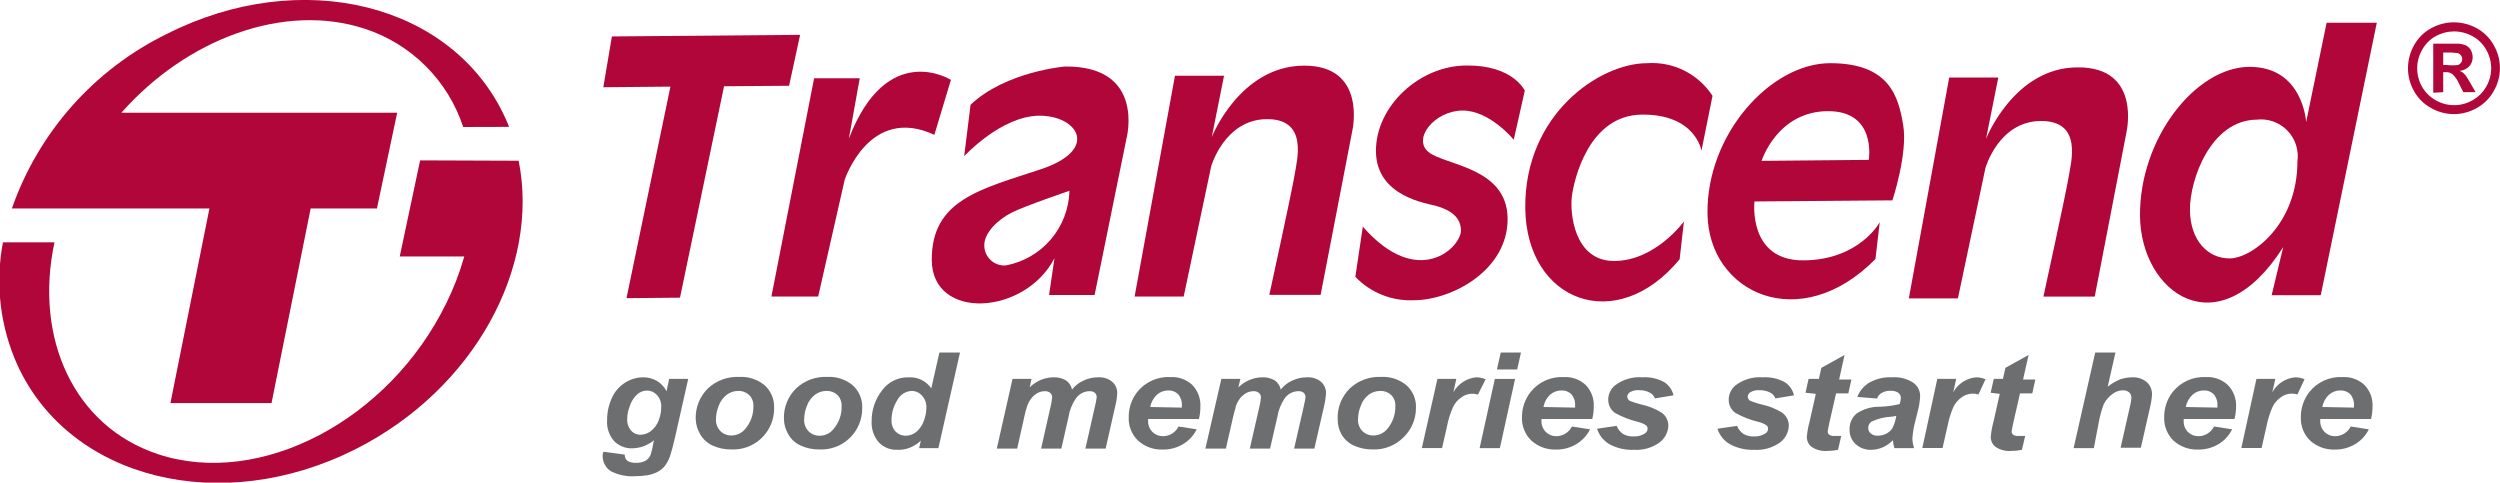 <?xml version="1.0" encoding="UTF-8"?> <svg xmlns="http://www.w3.org/2000/svg" width="600" height="116" viewBox="0 0 600 116" fill="none"> <g clip-path="url(#clip0_191_13872)"> <path d="M192.029 8.363L146.856 8.746L144.795 20.938L160.903 20.79L150.361 71.558L163.2 71.441L173.772 20.702L189.379 20.584L192.029 8.363Z" fill="#B0063A"></path> <path d="M228.221 19.17C228.221 19.17 212.849 9.452 203.72 33.305L206.341 18.787H195.387L185.139 71.175H196.358L202.719 43.17C202.719 43.17 208.609 25.089 224.245 32.362L228.221 19.17Z" fill="#B0063A"></path> <path d="M255.608 15.962C255.608 15.962 241.355 17.14 232.933 25.15L231.402 37.489C231.402 37.489 240.236 27.859 249.395 27.771C258.553 27.683 264.119 35.869 249.748 40.64C235.378 45.41 223.51 47.943 223.628 62.461C223.746 76.978 245.949 75.712 253.076 61.96L251.78 70.794H262.705L270.362 33.219C270.362 33.219 275.014 15.786 255.608 15.962ZM241.444 63.697C240.772 63.755 240.096 63.671 239.459 63.45C238.822 63.23 238.238 62.877 237.747 62.416C237.255 61.955 236.866 61.395 236.605 60.774C236.344 60.153 236.217 59.483 236.232 58.809C236.232 55.864 239.441 52.743 242.739 51.064C246.038 49.386 256.668 45.793 256.668 45.793C256.561 50.068 254.991 54.178 252.22 57.436C249.45 60.694 245.646 62.904 241.444 63.697Z" fill="#B0063A"></path> <path d="M312.854 15.755C297.512 15.902 290.827 32.893 290.827 32.893L293.772 18.169H281.993L272.305 71.175H284.084L290.68 39.931C290.68 39.931 293.89 28.682 304.02 28.594C314.15 28.505 311.205 38.665 310.705 41.963C310.204 45.261 304.638 70.763 304.638 70.763H316.948L324.575 31.274C324.575 31.274 328.108 15.637 312.854 15.755Z" fill="#B0063A"></path> <path d="M351.961 15.724C340.741 15.724 330.14 25.442 330.228 36.338C330.317 47.233 342.626 48.824 344.54 49.383C346.454 49.943 350.577 51.209 350.636 55.273C350.695 59.337 340.329 69.585 327.078 54.389L325.281 66.433C327.075 68.309 329.247 69.781 331.654 70.751C334.061 71.721 336.647 72.166 339.24 72.058C348.575 72.058 361.944 64.755 361.826 52.416C361.708 40.078 346.66 39.695 342.803 36.456C338.945 33.216 344.363 26.59 350.96 26.532C357.556 26.473 363.298 33.54 363.298 33.54L365.949 21.761C365.949 21.761 363.151 15.607 351.961 15.724Z" fill="#B0063A"></path> <path d="M395.308 15.166C383.853 15.166 365.86 27.476 366.066 49.915C366.272 72.354 387.916 80.659 403.112 62.224L404.142 53.154C404.142 53.154 397.369 62.548 387.504 62.636C377.639 62.725 376.756 50.857 377.256 47.058C377.757 43.26 381.202 27.623 394.071 27.505C406.94 27.387 408.353 36.163 408.353 36.163L411.004 23C409.324 20.412 406.983 18.322 404.223 16.944C401.463 15.567 398.385 14.953 395.308 15.166Z" fill="#B0063A"></path> <path d="M439.243 15.164C425.02 15.164 409.56 32.126 409.796 51.267C410.031 70.408 432.029 80.538 450.11 62.163L451.14 53.328C451.14 53.328 446.282 62.398 432.853 62.487C419.425 62.575 421.074 48.352 421.074 48.352L454.174 48.087C454.174 48.087 457.913 36.838 456.765 30.006C455.616 23.174 453.496 15.164 439.243 15.164ZM448.49 38.369L422.782 38.605C422.782 38.605 426.493 26.825 438.537 26.678C450.581 26.531 448.49 38.487 448.49 38.487V38.369Z" fill="#B0063A"></path> <path d="M498.641 16.169C483.358 16.169 476.644 33.337 476.644 33.337L479.589 18.613H467.809L458.121 71.619H469.9L476.497 40.345C476.497 40.345 479.647 29.096 489.807 29.037C499.966 28.978 496.992 39.108 496.492 42.377C495.991 45.646 490.425 71.177 490.425 71.177H502.735L510.362 31.688C510.362 31.688 513.984 16.051 498.641 16.169Z" fill="#B0063A"></path> <path d="M558.391 5.449L553.473 29.302C553.473 29.302 552.737 15.962 539.809 16.05C526.882 16.139 513.454 33.307 513.601 51.8C513.748 70.293 532.359 83.869 547.966 59.309L545.198 70.853H556.977L570.435 5.449H558.391ZM551.382 38.725C551.382 53.891 540.457 61.989 535.127 62.019C529.797 62.048 525.645 57.601 525.586 50.387C525.527 43.172 530.563 28.801 541.635 28.713C542.975 28.56 544.333 28.717 545.603 29.17C546.874 29.623 548.024 30.362 548.965 31.328C549.906 32.295 550.613 33.464 551.032 34.746C551.451 36.028 551.571 37.389 551.382 38.725Z" fill="#B0063A"></path> <path d="M588.957 5.359C590.863 5.364 592.737 5.85 594.405 6.773C596.13 7.708 597.551 9.118 598.498 10.837C599.474 12.508 599.987 14.408 599.987 16.343C599.987 18.279 599.474 20.179 598.498 21.85C597.554 23.561 596.145 24.969 594.434 25.914C592.765 26.878 590.87 27.386 588.942 27.386C587.014 27.386 585.12 26.878 583.45 25.914C581.725 24.979 580.304 23.569 579.357 21.85C578.408 20.181 577.911 18.293 577.914 16.373C577.922 14.432 578.429 12.525 579.386 10.837C580.334 9.118 581.754 7.708 583.48 6.773C585.156 5.845 587.041 5.359 588.957 5.359ZM588.957 7.538C587.434 7.546 585.937 7.93 584.599 8.658C583.222 9.416 582.088 10.549 581.33 11.926C580.541 13.275 580.125 14.81 580.123 16.373C580.123 17.919 580.518 19.44 581.271 20.79C582.049 22.162 583.19 23.293 584.569 24.059C585.912 24.834 587.436 25.242 588.987 25.242C590.537 25.242 592.061 24.834 593.404 24.059C594.783 23.293 595.924 22.162 596.702 20.79C597.477 19.447 597.885 17.924 597.885 16.373C597.885 14.822 597.477 13.299 596.702 11.956C595.932 10.578 594.789 9.445 593.404 8.687C592.04 7.94 590.512 7.545 588.957 7.538ZM583.98 22.262V10.483H590.076C590.718 10.526 591.347 10.685 591.931 10.954C592.389 11.223 592.765 11.609 593.021 12.073C593.295 12.59 593.437 13.167 593.433 13.752C593.45 14.543 593.166 15.312 592.638 15.902C592.014 16.531 591.193 16.926 590.312 17.021C590.613 17.113 590.893 17.263 591.136 17.462C591.434 17.725 591.701 18.022 591.931 18.346L592.785 19.759L594.14 22.115H591.195L590.223 20.201C589.857 19.301 589.305 18.488 588.604 17.816C588.133 17.454 587.547 17.276 586.955 17.315H586.366V22.115L583.98 22.262ZM586.366 15.607H587.308C588.159 15.703 589.019 15.703 589.87 15.607C590.184 15.519 590.456 15.32 590.636 15.048C590.84 14.8 590.945 14.485 590.93 14.164C590.94 13.853 590.835 13.549 590.636 13.31C590.447 13.046 590.179 12.85 589.87 12.751C589.022 12.624 588.165 12.575 587.308 12.604H586.366V15.607Z" fill="#B0063A"></path> <path d="M144.824 108.426L149.948 109.103C149.918 109.485 150.011 109.867 150.213 110.193C150.403 110.481 150.682 110.698 151.008 110.811C151.505 111.007 152.036 111.097 152.569 111.076C153.43 111.122 154.286 110.929 155.043 110.517C155.554 110.174 155.946 109.68 156.162 109.103C156.438 108.237 156.645 107.351 156.78 106.453L156.957 105.658C155.49 106.877 153.652 107.562 151.745 107.601C150.945 107.626 150.149 107.487 149.404 107.193C148.66 106.899 147.984 106.457 147.416 105.893C146.809 105.211 146.345 104.413 146.052 103.548C145.758 102.683 145.641 101.769 145.708 100.858C145.687 99.008 146.079 97.177 146.856 95.498C147.539 93.964 148.668 92.671 150.096 91.788C151.369 90.995 152.836 90.567 154.336 90.551C155.491 90.543 156.628 90.838 157.634 91.405C158.628 91.993 159.435 92.85 159.961 93.879L160.608 90.934H165.173L162.051 104.774C161.551 107.012 161.109 108.573 160.785 109.545C160.493 110.354 160.086 111.118 159.578 111.812C159.103 112.387 158.523 112.867 157.87 113.226C157.104 113.628 156.279 113.906 155.426 114.05C154.451 114.203 153.467 114.282 152.481 114.286C150.444 114.43 148.407 114.012 146.591 113.079C145.935 112.65 145.408 112.05 145.065 111.345C144.723 110.64 144.579 109.855 144.648 109.074C144.694 108.855 144.753 108.638 144.824 108.426ZM150.537 100.387C150.44 101.45 150.768 102.509 151.45 103.331C151.739 103.661 152.098 103.922 152.5 104.095C152.903 104.268 153.339 104.349 153.777 104.333C154.666 104.316 155.526 104.005 156.221 103.449C157.057 102.788 157.698 101.913 158.076 100.917C158.476 99.904 158.686 98.825 158.694 97.736C158.727 97.201 158.652 96.666 158.475 96.16C158.298 95.654 158.022 95.189 157.664 94.791C157.361 94.459 156.993 94.193 156.583 94.01C156.172 93.828 155.728 93.733 155.278 93.731C154.394 93.741 153.545 94.077 152.893 94.674C152.045 95.479 151.425 96.495 151.097 97.618C150.747 98.5 150.557 99.438 150.537 100.387Z" fill="#6D6E70"></path> <path d="M166.97 100.563C166.925 99.199 167.164 97.841 167.67 96.574C168.177 95.306 168.942 94.158 169.915 93.201C170.908 92.275 172.076 91.555 173.35 91.085C174.624 90.615 175.979 90.403 177.336 90.463C179.591 90.321 181.814 91.048 183.549 92.495C184.297 93.185 184.885 94.03 185.271 94.971C185.658 95.912 185.834 96.926 185.787 97.942C185.805 99.281 185.549 100.609 185.034 101.844C184.519 103.079 183.757 104.196 182.794 105.126C181.831 106.056 180.688 106.778 179.435 107.25C178.183 107.721 176.847 107.931 175.51 107.867C173.957 107.895 172.417 107.573 171.005 106.924C169.768 106.359 168.739 105.422 168.06 104.244C167.388 103.131 167.012 101.863 166.97 100.563ZM180.811 97.354C180.829 96.878 180.746 96.404 180.568 95.963C180.391 95.521 180.122 95.122 179.78 94.792C179.436 94.464 179.029 94.209 178.583 94.041C178.138 93.875 177.664 93.799 177.189 93.82C176.191 93.816 175.22 94.136 174.421 94.733C173.55 95.41 172.886 96.318 172.506 97.354C172.089 98.353 171.86 99.422 171.829 100.505C171.788 101.042 171.862 101.583 172.045 102.09C172.227 102.598 172.515 103.061 172.889 103.449C173.23 103.797 173.638 104.07 174.089 104.253C174.54 104.435 175.024 104.523 175.51 104.509C176.154 104.521 176.793 104.383 177.375 104.108C177.957 103.832 178.468 103.425 178.867 102.919C180.178 101.401 180.871 99.447 180.811 97.442V97.354Z" fill="#6D6E70"></path> <path d="M188.142 100.563C188.09 99.198 188.325 97.838 188.832 96.569C189.339 95.301 190.107 94.154 191.087 93.201C192.072 92.273 193.234 91.552 194.504 91.081C195.774 90.611 197.125 90.4 198.478 90.463C200.733 90.321 202.956 91.048 204.692 92.495C205.439 93.185 206.027 94.03 206.413 94.971C206.8 95.912 206.976 96.926 206.93 97.942C206.947 99.281 206.691 100.609 206.176 101.844C205.661 103.079 204.899 104.196 203.936 105.126C202.973 106.056 201.83 106.778 200.578 107.25C199.325 107.721 197.989 107.931 196.652 107.867C195.099 107.895 193.559 107.573 192.147 106.924C190.903 106.371 189.87 105.431 189.202 104.244C188.529 103.133 188.163 101.863 188.142 100.563ZM201.982 97.354C201.999 96.881 201.918 96.41 201.746 95.969C201.574 95.529 201.314 95.128 200.981 94.792C200.63 94.466 200.217 94.212 199.767 94.045C199.318 93.878 198.84 93.802 198.36 93.82C197.363 93.816 196.391 94.136 195.592 94.733C194.721 95.41 194.058 96.318 193.678 97.354C193.254 98.372 193.024 99.461 193.001 100.563C192.96 101.101 193.034 101.642 193.216 102.149C193.399 102.657 193.687 103.12 194.061 103.508C194.402 103.854 194.811 104.127 195.262 104.309C195.712 104.492 196.196 104.58 196.682 104.568C197.326 104.58 197.964 104.442 198.547 104.166C199.129 103.891 199.64 103.484 200.039 102.978C201.364 101.445 202.058 99.467 201.982 97.442V97.354Z" fill="#6D6E70"></path> <path d="M225.217 107.545H220.594L221.006 105.749C220.254 106.464 219.375 107.033 218.415 107.428C217.479 107.8 216.477 107.98 215.47 107.958C214.632 108.003 213.794 107.869 213.011 107.565C212.229 107.26 211.521 106.791 210.935 106.191C209.688 104.752 209.063 102.878 209.198 100.979C209.191 98.369 210.05 95.832 211.642 93.764C212.371 92.741 213.341 91.913 214.465 91.353C215.59 90.793 216.835 90.519 218.091 90.554C219.146 90.491 220.199 90.701 221.149 91.166C222.098 91.63 222.912 92.333 223.509 93.204L225.453 84.606H230.4L225.217 107.545ZM213.968 100.802C213.937 101.305 214.007 101.809 214.174 102.284C214.341 102.76 214.601 103.197 214.94 103.57C215.252 103.894 215.627 104.15 216.043 104.322C216.458 104.495 216.905 104.579 217.355 104.571C218.239 104.578 219.099 104.287 219.799 103.747C220.639 103.078 221.281 102.192 221.654 101.185C222.082 100.137 222.311 99.018 222.331 97.886C222.36 97.35 222.281 96.813 222.098 96.307C221.916 95.801 221.635 95.337 221.271 94.942C220.97 94.596 220.599 94.318 220.183 94.125C219.767 93.933 219.315 93.829 218.856 93.823C218.128 93.843 217.418 94.058 216.802 94.447C216.185 94.835 215.685 95.383 215.352 96.031C214.444 97.456 213.964 99.112 213.968 100.802Z" fill="#6D6E70"></path> <path d="M243.004 90.935H247.568L247.126 92.967C248.62 91.467 250.635 90.602 252.751 90.552C253.845 90.489 254.932 90.756 255.872 91.317C256.608 91.834 257.114 92.615 257.286 93.497C257.993 92.582 258.913 91.854 259.966 91.376C261.094 90.827 262.333 90.545 263.588 90.552C264.79 90.481 265.976 90.859 266.915 91.612C267.335 91.973 267.663 92.428 267.873 92.939C268.082 93.451 268.168 94.005 268.123 94.557C268.063 95.552 267.905 96.538 267.652 97.502L265.355 107.661H260.496L262.793 97.502C262.978 96.795 263.116 96.077 263.205 95.352C263.216 95.149 263.182 94.946 263.106 94.758C263.029 94.57 262.912 94.4 262.763 94.262C262.384 93.975 261.912 93.838 261.438 93.88C260.797 93.898 260.169 94.067 259.606 94.374C259.043 94.681 258.561 95.117 258.199 95.646C257.278 96.985 256.674 98.516 256.432 100.122L254.724 107.661H249.865L252.133 97.619C252.328 96.877 252.457 96.118 252.515 95.352C252.52 95.151 252.48 94.952 252.399 94.769C252.318 94.586 252.196 94.423 252.044 94.292C251.671 93.991 251.197 93.843 250.719 93.88C250.146 93.894 249.582 94.034 249.07 94.292C248.51 94.602 248.011 95.011 247.598 95.499C247.124 96.09 246.756 96.757 246.508 97.472C246.231 98.312 246.005 99.167 245.831 100.034L244.123 107.661H239.234L243.004 90.935Z" fill="#6D6E70"></path> <path d="M287.736 100.565H275.544C275.544 100.741 275.544 100.889 275.544 100.977C275.524 101.47 275.606 101.962 275.783 102.423C275.96 102.884 276.23 103.304 276.575 103.657C276.903 103.986 277.293 104.246 277.723 104.423C278.153 104.6 278.613 104.69 279.078 104.687C279.861 104.691 280.63 104.475 281.296 104.064C281.962 103.653 282.5 103.063 282.847 102.361L287.206 103.038C286.457 104.552 285.279 105.812 283.819 106.66C282.369 107.494 280.721 107.921 279.049 107.897C276.885 107.976 274.775 107.217 273.159 105.777C272.402 105.055 271.808 104.18 271.417 103.21C271.026 102.24 270.846 101.197 270.892 100.152C270.865 97.959 271.581 95.821 272.923 94.086C273.872 92.896 275.091 91.949 276.479 91.324C277.867 90.699 279.384 90.414 280.904 90.493C281.859 90.441 282.815 90.581 283.716 90.905C284.616 91.228 285.442 91.729 286.146 92.378C286.819 93.073 287.339 93.901 287.674 94.808C288.008 95.716 288.15 96.684 288.089 97.649C288.102 98.632 287.983 99.613 287.736 100.565ZM283.643 97.826V97.384C283.72 96.382 283.403 95.388 282.759 94.616C282.442 94.305 282.063 94.063 281.648 93.906C281.232 93.749 280.788 93.68 280.344 93.703C279.355 93.707 278.401 94.073 277.665 94.734C276.825 95.518 276.257 96.549 276.045 97.679L283.643 97.826Z" fill="#6D6E70"></path> <path d="M293.123 90.935H297.688L297.216 92.967C298.717 91.478 300.728 90.615 302.841 90.552C303.944 90.491 305.04 90.757 305.992 91.318C306.709 91.846 307.203 92.624 307.376 93.497C308.09 92.589 309.008 91.863 310.056 91.377C311.186 90.833 312.424 90.551 313.678 90.552C314.89 90.477 316.086 90.855 317.035 91.613C317.449 91.978 317.773 92.433 317.982 92.944C318.192 93.455 318.281 94.007 318.242 94.557C318.168 95.55 318.01 96.535 317.771 97.502L315.445 107.662H310.586L312.912 97.502C313.177 96.236 313.324 95.529 313.324 95.353C313.335 95.15 313.301 94.947 313.225 94.758C313.149 94.57 313.032 94.401 312.883 94.263C312.492 93.975 312.011 93.84 311.528 93.88C310.888 93.903 310.262 94.074 309.7 94.381C309.137 94.688 308.654 95.121 308.289 95.647C307.393 96.996 306.8 98.523 306.551 100.123L304.814 107.662H299.955L302.252 97.62C302.432 96.874 302.56 96.116 302.635 95.353C302.632 95.15 302.586 94.951 302.5 94.768C302.413 94.585 302.289 94.423 302.134 94.292C301.761 93.991 301.287 93.844 300.809 93.88C300.236 93.898 299.674 94.038 299.16 94.292C298.607 94.612 298.11 95.02 297.688 95.5C297.225 96.097 296.857 96.763 296.598 97.473C296.598 97.856 296.245 98.71 295.95 100.035L294.213 107.662H289.295L293.123 90.935Z" fill="#6D6E70"></path> <path d="M321.04 100.563C320.988 99.198 321.223 97.838 321.73 96.569C322.238 95.301 323.006 94.154 323.985 93.201C324.972 92.274 326.134 91.554 327.404 91.084C328.673 90.613 330.024 90.402 331.377 90.463C333.631 90.321 335.855 91.048 337.59 92.495C338.342 93.181 338.933 94.025 339.32 94.967C339.707 95.909 339.881 96.925 339.828 97.942C339.828 99.243 339.567 100.531 339.061 101.73C338.556 102.929 337.815 104.014 336.883 104.922C335.912 105.909 334.744 106.681 333.456 107.188C332.168 107.695 330.787 107.926 329.404 107.867C327.851 107.888 326.312 107.566 324.898 106.924C323.665 106.354 322.637 105.418 321.953 104.244C321.331 103.119 321.017 101.849 321.04 100.563ZM334.881 97.354C334.902 96.88 334.825 96.408 334.652 95.966C334.48 95.525 334.216 95.125 333.88 94.792C333.533 94.466 333.126 94.213 332.681 94.046C332.236 93.879 331.763 93.802 331.288 93.82C330.281 93.811 329.299 94.132 328.491 94.733C327.617 95.401 326.962 96.313 326.606 97.354C326.174 98.349 325.944 99.42 325.929 100.505C325.882 101.04 325.95 101.58 326.128 102.088C326.305 102.595 326.589 103.059 326.959 103.449C327.305 103.798 327.719 104.072 328.175 104.254C328.631 104.436 329.119 104.523 329.61 104.509C330.253 104.514 330.889 104.374 331.47 104.099C332.051 103.823 332.563 103.42 332.967 102.919C334.255 101.39 334.936 99.441 334.881 97.442V97.354Z" fill="#6D6E70"></path> <path d="M344.982 90.934H349.517L348.81 94.143C349.364 93.14 350.156 92.288 351.116 91.661C352.076 91.035 353.175 90.654 354.317 90.551C355.087 90.56 355.847 90.72 356.555 91.022L354.7 94.703C354.038 94.493 353.335 94.442 352.649 94.555C351.964 94.667 351.314 94.94 350.754 95.351C349.87 95.931 349.166 96.747 348.722 97.707C348.061 99.186 347.577 100.737 347.279 102.33L346.101 107.542H341.242L344.982 90.934Z" fill="#6D6E70"></path> <path d="M358.763 90.937H363.622L359.97 107.545H355.111L358.763 90.937ZM360.176 84.606H365.035L364.122 88.669H359.263L360.176 84.606Z" fill="#6D6E70"></path> <path d="M382.145 100.565H369.954C369.942 100.702 369.942 100.84 369.954 100.978C369.934 101.471 370.015 101.963 370.192 102.424C370.369 102.885 370.639 103.304 370.984 103.657C371.31 103.989 371.7 104.252 372.13 104.429C372.56 104.606 373.022 104.694 373.487 104.688C374.27 104.689 375.037 104.471 375.703 104.06C376.368 103.65 376.906 103.061 377.257 102.362L381.615 103.039C380.855 104.555 379.668 105.814 378.199 106.661C376.759 107.492 375.121 107.919 373.458 107.898C371.295 107.977 369.185 107.217 367.568 105.778C366.806 105.059 366.206 104.185 365.81 103.214C365.414 102.244 365.23 101.2 365.271 100.153C365.255 97.956 365.982 95.819 367.333 94.087C368.28 92.895 369.498 91.947 370.887 91.322C372.275 90.697 373.793 90.413 375.313 90.494C376.268 90.442 377.224 90.582 378.125 90.906C379.025 91.229 379.851 91.73 380.555 92.379C381.228 93.074 381.748 93.902 382.083 94.809C382.418 95.717 382.559 96.684 382.498 97.65C382.496 98.632 382.378 99.611 382.145 100.565ZM378.022 97.827C378.035 97.68 378.035 97.532 378.022 97.385C378.1 96.382 377.783 95.389 377.139 94.617C376.82 94.307 376.442 94.067 376.026 93.909C375.611 93.752 375.168 93.683 374.724 93.704C373.726 93.706 372.762 94.072 372.015 94.735C371.184 95.521 370.627 96.553 370.425 97.679L378.022 97.827Z" fill="#6D6E70"></path> <path d="M383.293 102.89L387.975 102.213C388.301 102.995 388.842 103.669 389.536 104.156C390.32 104.584 391.206 104.788 392.098 104.745C393.033 104.789 393.959 104.542 394.748 104.038C394.951 103.922 395.119 103.754 395.238 103.553C395.357 103.352 395.421 103.124 395.425 102.89C395.424 102.74 395.392 102.592 395.332 102.456C395.271 102.319 395.182 102.196 395.072 102.095C394.464 101.688 393.784 101.399 393.07 101.241C391.169 100.776 389.337 100.063 387.622 99.121C387.106 98.76 386.686 98.28 386.399 97.72C386.111 97.161 385.965 96.54 385.973 95.911C385.974 95.264 386.117 94.626 386.392 94.041C386.666 93.456 387.066 92.938 387.563 92.524C389.442 91.074 391.792 90.371 394.159 90.551C395.98 90.436 397.796 90.834 399.401 91.7C400.538 92.422 401.343 93.566 401.639 94.88L397.163 95.616C396.959 95.04 396.55 94.558 396.014 94.262C395.219 93.833 394.326 93.62 393.423 93.643C392.656 93.576 391.887 93.741 391.214 94.114C391.019 94.224 390.854 94.381 390.735 94.572C390.617 94.762 390.549 94.98 390.537 95.204C390.55 95.42 390.619 95.629 390.738 95.81C390.857 95.991 391.021 96.137 391.214 96.235C392.107 96.581 393.022 96.866 393.953 97.089C395.628 97.445 397.231 98.082 398.694 98.973C399.212 99.315 399.639 99.778 399.936 100.322C400.234 100.866 400.394 101.475 400.402 102.095C400.385 102.901 400.182 103.692 399.809 104.408C399.437 105.123 398.904 105.742 398.253 106.218C396.488 107.472 394.347 108.085 392.186 107.955C390.14 108.052 388.105 107.594 386.297 106.63C384.86 105.806 383.787 104.471 383.293 102.89Z" fill="#6D6E70"></path> <path d="M412.182 102.893L416.893 102.215C417.209 103.004 417.752 103.681 418.454 104.159C419.228 104.584 420.104 104.788 420.987 104.748C421.931 104.794 422.867 104.547 423.666 104.041C423.869 103.924 424.037 103.757 424.156 103.556C424.275 103.355 424.339 103.126 424.344 102.893C424.342 102.743 424.311 102.595 424.25 102.458C424.189 102.321 424.101 102.199 423.99 102.097C423.382 101.691 422.703 101.401 421.988 101.243C420.083 100.791 418.25 100.077 416.54 99.123C416.019 98.769 415.594 98.289 415.306 97.728C415.018 97.168 414.875 96.544 414.891 95.913C414.892 95.267 415.035 94.629 415.31 94.043C415.584 93.458 415.984 92.941 416.481 92.527C418.351 91.081 420.69 90.378 423.048 90.554C424.878 90.436 426.704 90.834 428.319 91.702C429.456 92.425 430.261 93.568 430.557 94.883L426.081 95.619C425.877 95.042 425.468 94.56 424.933 94.264C424.128 93.833 423.224 93.62 422.312 93.646C421.555 93.582 420.795 93.746 420.133 94.117C419.937 94.227 419.772 94.384 419.653 94.574C419.535 94.765 419.467 94.983 419.455 95.207C419.468 95.423 419.537 95.632 419.656 95.812C419.775 95.993 419.939 96.14 420.133 96.237C421.023 96.588 421.939 96.874 422.871 97.091C424.547 97.448 426.149 98.085 427.612 98.976C428.13 99.317 428.557 99.78 428.854 100.324C429.152 100.869 429.312 101.477 429.32 102.097C429.303 102.904 429.1 103.695 428.728 104.41C428.355 105.125 427.822 105.745 427.171 106.22C425.404 107.471 423.265 108.083 421.104 107.958C419.058 108.046 417.026 107.589 415.215 106.632C413.774 105.806 412.693 104.473 412.182 102.893Z" fill="#6D6E70"></path> <path d="M433.324 94.261L434.06 90.934H436.534L437.123 88.283L442.689 85.191L441.393 91.081H444.338L443.602 94.409H440.657L439.067 101.388C438.802 102.654 438.654 103.361 438.654 103.537C438.645 103.689 438.672 103.84 438.734 103.978C438.795 104.117 438.889 104.238 439.008 104.333C439.394 104.573 439.851 104.677 440.303 104.627H441.894L441.128 107.955C440.286 108.133 439.427 108.222 438.566 108.22C437.249 108.334 435.932 108.002 434.826 107.277C434.435 106.986 434.123 106.602 433.918 106.16C433.712 105.718 433.62 105.231 433.648 104.745C433.761 103.55 433.978 102.368 434.296 101.211L435.798 94.526L433.324 94.261Z" fill="#6D6E70"></path> <path d="M450.493 95.648L445.752 95.265C446.311 93.807 447.35 92.581 448.697 91.79C450.334 90.89 452.19 90.462 454.056 90.553C455.86 90.409 457.662 90.865 459.18 91.849C459.688 92.204 460.102 92.675 460.39 93.223C460.677 93.772 460.827 94.381 460.829 95C460.821 95.533 460.772 96.065 460.682 96.59C460.682 97.15 460.27 98.622 459.681 101.037C459.308 102.394 459.071 103.785 458.974 105.189C458.979 105.992 459.119 106.788 459.386 107.545H454.645C454.465 106.93 454.347 106.299 454.292 105.66C453.594 106.381 452.765 106.961 451.848 107.368C450.964 107.749 450.013 107.949 449.05 107.957C447.694 107.999 446.375 107.513 445.369 106.603C444.886 106.158 444.505 105.616 444.251 105.011C443.997 104.406 443.876 103.754 443.897 103.098C443.867 102.384 443.997 101.673 444.277 101.016C444.557 100.359 444.981 99.772 445.516 99.299C447.203 98.143 449.215 97.555 451.259 97.621C452.828 97.565 454.387 97.348 455.911 96.973C456.087 96.491 456.187 95.984 456.206 95.471C456.205 95.236 456.148 95.004 456.041 94.794C455.933 94.584 455.778 94.403 455.588 94.264C455.039 93.905 454.386 93.739 453.732 93.793C453.015 93.753 452.3 93.916 451.671 94.264C451.113 94.554 450.691 95.051 450.493 95.648ZM455.116 99.8C454.74 99.899 454.356 99.968 453.968 100.006C452.305 100.071 450.672 100.472 449.168 101.184C448.917 101.352 448.713 101.58 448.575 101.848C448.436 102.116 448.366 102.414 448.373 102.715C448.369 102.969 448.423 103.219 448.53 103.449C448.637 103.678 448.795 103.881 448.991 104.041C449.447 104.411 450.024 104.599 450.611 104.571C451.326 104.579 452.032 104.418 452.672 104.1C453.269 103.805 453.777 103.358 454.145 102.804C454.541 102.043 454.829 101.23 454.999 100.389L455.116 99.8Z" fill="#6D6E70"></path> <path d="M464.952 90.934H469.487L468.78 94.143C469.328 93.141 470.114 92.288 471.069 91.661C472.024 91.035 473.12 90.653 474.258 90.551C475.036 90.562 475.806 90.722 476.525 91.022L474.817 94.674C474.36 94.531 473.883 94.461 473.404 94.467C472.482 94.483 471.588 94.781 470.842 95.321C469.972 95.918 469.272 96.729 468.81 97.677C468.174 99.163 467.701 100.713 467.396 102.3L466.218 107.513H461.359L464.952 90.934Z" fill="#6D6E70"></path> <path d="M477.762 94.261L478.498 90.934H480.707L481.295 88.283L486.861 85.191L485.536 91.081H488.481L487.745 94.409H484.8L483.21 101.388C482.945 102.654 482.797 103.361 482.797 103.537C482.788 103.689 482.815 103.84 482.877 103.978C482.938 104.117 483.032 104.238 483.151 104.333C483.536 104.575 483.994 104.679 484.446 104.627H486.037L485.271 107.955C484.429 108.133 483.57 108.222 482.709 108.22C481.392 108.334 480.075 108.002 478.969 107.277C478.578 106.986 478.266 106.602 478.061 106.16C477.855 105.718 477.763 105.231 477.791 104.745C477.904 103.55 478.121 102.368 478.439 101.211L479.941 94.526L477.762 94.261Z" fill="#6D6E70"></path> <path d="M502.527 107.545H497.668L502.851 84.606H507.71L505.854 92.792C506.757 92.088 507.747 91.504 508.799 91.055C509.748 90.731 510.742 90.562 511.744 90.554C513.006 90.484 514.247 90.895 515.219 91.702C515.627 92.075 515.951 92.53 516.17 93.038C516.388 93.546 516.496 94.094 516.485 94.647C516.423 95.69 516.265 96.725 516.014 97.739L513.805 107.457H508.946L511.185 97.563C511.371 96.889 511.489 96.198 511.538 95.501C511.55 95.255 511.509 95.009 511.418 94.781C511.326 94.552 511.186 94.346 511.008 94.176C510.582 93.817 510.033 93.638 509.477 93.675C508.641 93.685 507.828 93.953 507.15 94.441C506.21 95.091 505.441 95.96 504.912 96.974C504.428 98.245 504.054 99.555 503.793 100.89L502.527 107.545Z" fill="#6D6E70"></path> <path d="M536.275 100.565H524.084V100.977C524.058 101.468 524.134 101.96 524.306 102.421C524.479 102.882 524.744 103.302 525.085 103.657C525.411 103.988 525.801 104.251 526.231 104.428C526.661 104.605 527.123 104.693 527.588 104.687C528.371 104.691 529.14 104.475 529.806 104.064C530.473 103.653 531.01 103.063 531.358 102.361L535.716 103.038C534.967 104.552 533.789 105.812 532.329 106.66C530.879 107.494 529.231 107.921 527.559 107.897C525.396 107.976 523.286 107.217 521.669 105.777C520.917 105.052 520.325 104.176 519.935 103.207C519.544 102.237 519.362 101.197 519.402 100.152C519.375 97.959 520.091 95.821 521.434 94.086C522.382 92.896 523.601 91.949 524.989 91.324C526.377 90.699 527.894 90.414 529.414 90.493C530.369 90.441 531.325 90.581 532.226 90.905C533.126 91.228 533.952 91.729 534.656 92.378C535.336 93.065 535.865 93.885 536.209 94.788C536.554 95.69 536.707 96.655 536.658 97.62C536.649 98.613 536.52 99.602 536.275 100.565ZM532.182 97.826V97.384C532.26 96.382 531.943 95.388 531.299 94.616C530.981 94.305 530.603 94.063 530.187 93.906C529.771 93.749 529.328 93.68 528.884 93.703C527.895 93.707 526.941 94.073 526.204 94.734C525.364 95.518 524.797 96.549 524.585 97.679L532.182 97.826Z" fill="#6D6E70"></path> <path d="M541.546 90.934H546.081L545.345 94.143C545.899 93.14 546.691 92.288 547.651 91.661C548.611 91.035 549.71 90.654 550.851 90.551C551.621 90.56 552.381 90.72 553.089 91.022L551.381 94.674C550.719 94.463 550.017 94.413 549.331 94.525C548.645 94.638 547.996 94.911 547.436 95.321C546.559 95.91 545.858 96.724 545.404 97.677C544.756 99.161 544.272 100.711 543.961 102.3L542.783 107.513H537.924L541.546 90.934Z" fill="#6D6E70"></path> <path d="M569.05 100.565H556.859C556.859 100.741 556.859 100.889 556.859 100.977C556.839 101.47 556.92 101.962 557.097 102.423C557.274 102.884 557.544 103.304 557.889 103.657C558.215 103.988 558.605 104.251 559.036 104.428C559.466 104.605 559.927 104.693 560.393 104.687C561.176 104.691 561.944 104.475 562.61 104.064C563.277 103.653 563.814 103.063 564.162 102.361L568.52 103.038C567.771 104.552 566.594 105.812 565.134 106.66C563.682 107.491 562.035 107.918 560.363 107.897C558.2 107.976 556.09 107.217 554.474 105.777C553.716 105.055 553.122 104.18 552.731 103.21C552.34 102.24 552.161 101.197 552.206 100.152C552.179 97.959 552.895 95.821 554.238 94.086C555.187 92.896 556.405 91.949 557.793 91.324C559.181 90.699 560.698 90.414 562.218 90.493C563.174 90.441 564.13 90.581 565.03 90.905C565.93 91.228 566.757 91.729 567.46 92.378C568.133 93.073 568.653 93.901 568.988 94.808C569.323 95.716 569.464 96.684 569.404 97.649C569.401 98.632 569.283 99.61 569.05 100.565ZM564.957 97.826V97.384C565.034 96.382 564.717 95.388 564.073 94.616C563.755 94.306 563.376 94.066 562.961 93.909C562.546 93.752 562.102 93.682 561.659 93.703C560.66 93.705 559.697 94.071 558.95 94.734C558.119 95.52 557.562 96.552 557.359 97.679L564.957 97.826Z" fill="#6D6E70"></path> <path d="M122.178 30.449C121.913 29.742 121.589 29.006 121.265 28.299C108.691 0.795 72.323 -8.216 40.019 8.157C22.6 16.676 9.245 31.724 2.855 50.032H50.267L40.902 96.736H65.167L74.561 50.032H90.463L95.322 27.062H29.123C44.878 9.246 68.259 0.559 87.606 6.92C93.106 8.724 98.103 11.796 102.196 15.889C106.288 19.981 109.361 24.979 111.165 30.478L122.178 30.449Z" fill="#B0063A"></path> <path d="M100.83 38.488L95.942 61.546H111.431C110.345 65.377 108.915 69.102 107.161 72.677C93.439 100.859 62.43 117.143 37.87 108.986C17.699 102.272 8.158 81.129 13.075 58.159H0.707C-1.188 68.099 0.025 78.382 4.182 87.607C16.756 115.082 53.124 124.093 85.429 107.75C113.846 93.379 129.601 64.108 124.477 38.577L100.83 38.488Z" fill="#B0063A"></path> </g> <defs> <clipPath id="clip0_191_13872"> <rect width="150" height="28.955" fill="white" transform="scale(4)"></rect> </clipPath> </defs> </svg> 